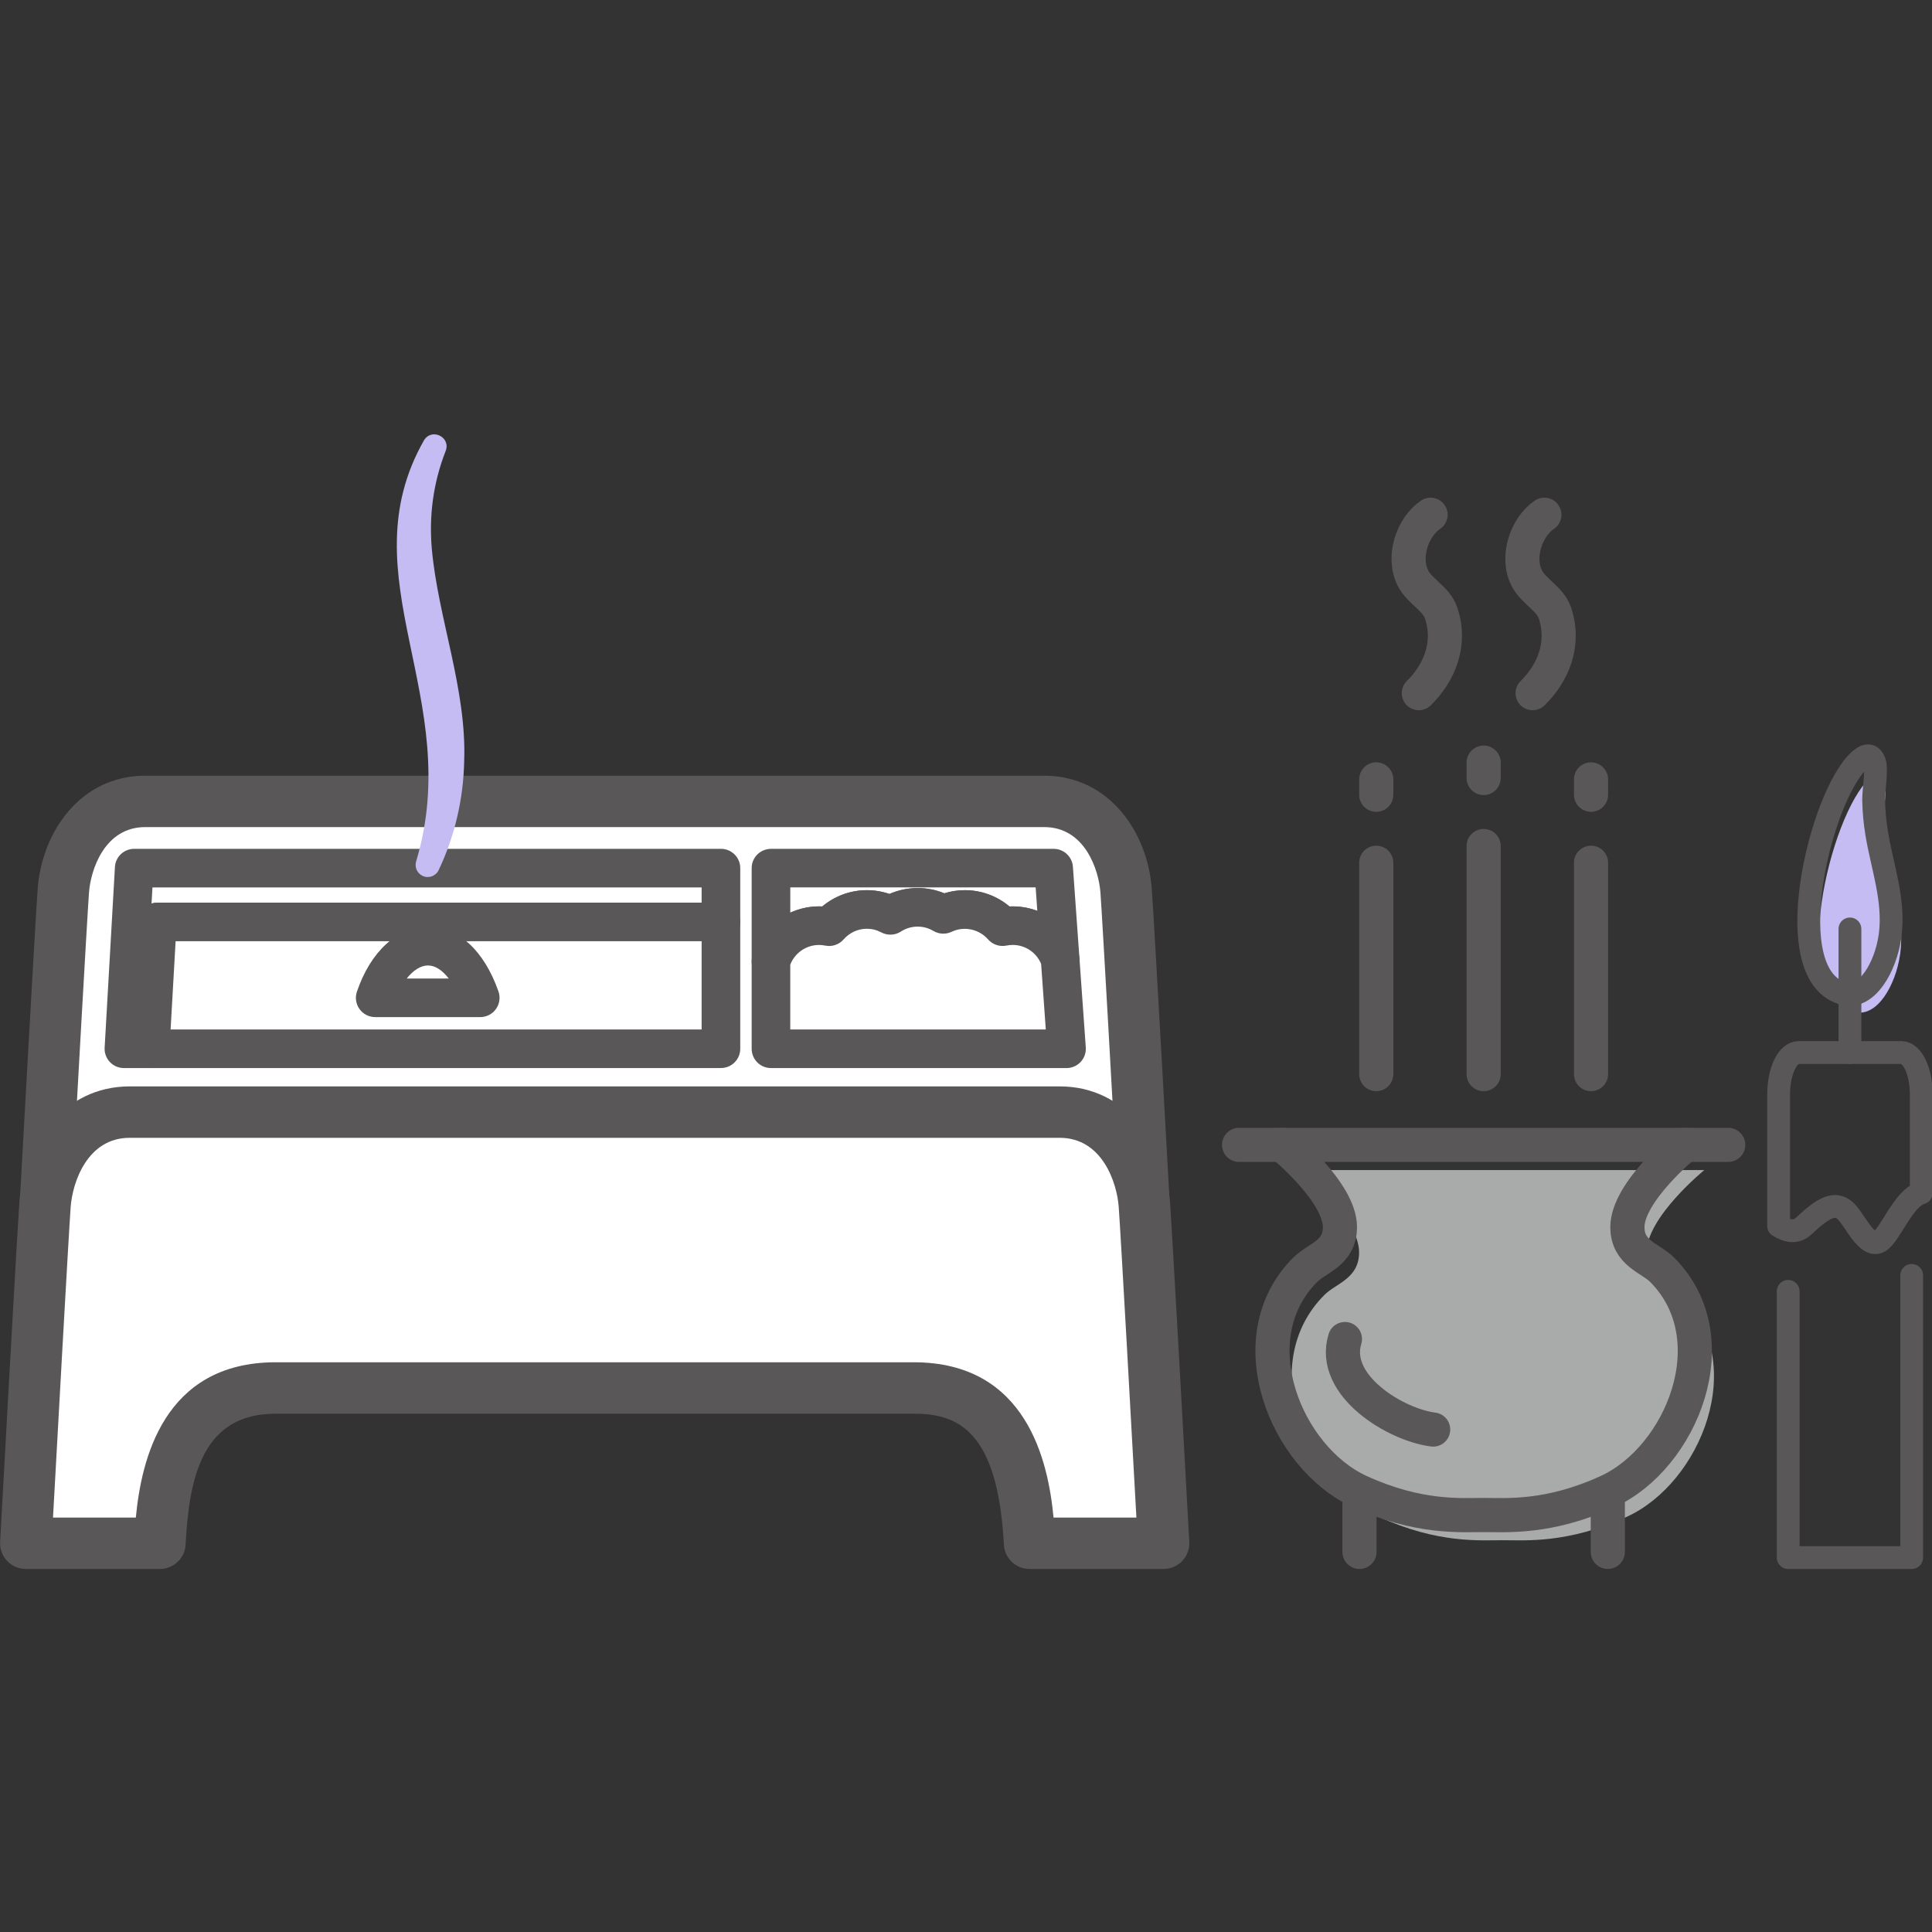 <svg xmlns="http://www.w3.org/2000/svg" id="_&#x30EC;&#x30A4;&#x30E4;&#x30FC;_1" data-name="&#x30EC;&#x30A4;&#x30E4;&#x30FC;_1" viewBox="0 0 80 80"><rect x="0" y="0" width="80" height="80" fill="#333333" stroke="none"/><g><g><path d="M6.014,33.184c-2.261,0-3.279,2.131-3.392,3.702-.113,1.571-.768,13.446-.768,13.446h45.544s-.655-11.875-.768-13.446c-.113-1.571-1.131-3.702-3.392-3.702H6.014Z" style="fill: #fff;"></path><path d="M47.398,51.396H1.854c-.293,0-.573-.12-.774-.333-.201-.212-.306-.498-.29-.79.027-.485.657-11.902.769-13.463.168-2.331,1.752-4.69,4.455-4.69h37.224c2.703,0,4.287,2.359,4.455,4.69.113,1.562.742,12.978.769,13.464.016.292-.089.578-.29.79-.201.212-.481.333-.774.333ZM2.98,49.267h43.291c-.166-2.999-.614-11.047-.704-12.305-.068-.939-.641-2.714-2.329-2.714H6.014c-1.688,0-2.261,1.775-2.329,2.714-.09,1.258-.538,9.306-.704,12.305Z" style="fill: #595757;"></path></g><g><path d="M5.372,46.049c-2.339,0-3.392,2.219-3.509,3.855s-.794,14-.794,14h5.551c.234-4.439,1.755-6.43,4.796-6.43h26.42c3.041,0,4.562,1.991,4.796,6.43h5.551s-.677-12.364-.794-14c-.117-1.635-1.17-3.855-3.509-3.855H5.372Z" style="fill: #fff;"></path><path d="M48.183,64.968h-5.551c-.567,0-1.035-.443-1.064-1.009-.251-4.765-1.942-5.421-3.731-5.421H11.416c-3.028,0-3.583,2.606-3.731,5.421-.03.565-.497,1.009-1.064,1.009H1.069c-.293,0-.573-.12-.774-.333-.201-.212-.306-.498-.29-.79.028-.505.679-12.392.795-14.017.172-2.407,1.798-4.843,4.572-4.843h38.507c2.774,0,4.4,2.436,4.572,4.843.116,1.625.768,13.512.795,14.017.016.292-.089.578-.29.79-.201.212-.481.333-.774.333ZM43.626,62.839h3.43c-.17-3.085-.637-11.542-.732-12.859-.071-.991-.673-2.866-2.446-2.866H5.372c-1.773,0-2.375,1.875-2.446,2.866-.094,1.317-.562,9.775-.731,12.859h3.43c.221-2.337,1.115-6.43,5.79-6.43h26.42c4.676,0,5.569,4.093,5.79,6.43Z" style="fill: #595757;"></path></g><g><g><polygon points="29.852 38.176 29.852 35.947 5.557 35.947 5.131 43.428 6.217 43.428 6.517 38.176 29.852 38.176" style="fill: #fff;"></polygon><path d="M6.217,44.226h-1.086c-.22,0-.43-.09-.581-.25-.151-.16-.23-.374-.217-.594l.426-7.481c.024-.423.374-.753.798-.753h24.295c.442,0,.8.357.8.798v2.229c0,.441-.358.798-.8.798H7.272l-.256,4.499c-.024.423-.374.753-.798.753ZM6.313,36.745l-.038.67c.077-.024.158-.037.242-.037h22.536v-.632H6.313Z" style="fill: #595757;"></path></g><g><polygon points="29.852 38.176 6.517 38.176 6.217 43.428 29.852 43.428 29.852 38.176" style="fill: #fff;"></polygon><path d="M29.852,44.226H6.217c-.22,0-.43-.09-.581-.25-.151-.16-.23-.374-.217-.594l.299-5.252c.024-.423.374-.753.798-.753h23.336c.442,0,.8.357.8.798v5.252c0,.441-.358.798-.8.798ZM7.064,42.629h21.989v-3.655H7.272l-.208,3.655Z" style="fill: #595757;"></path></g></g><g><g><path d="M33.911,38.33c.144,0,.285.015.421.043.38-.436.938-.713,1.562-.713.353,0,.685.089.976.244.325-.212.712-.336,1.129-.336.389,0,.751.109,1.062.295.27-.129.572-.203.891-.203.624,0,1.183.277,1.562.713.136-.028.277-.043.421-.043.915,0,1.69.593,1.964,1.415l-.271-3.798h-11.705v3.868c.252-.858,1.045-1.485,1.986-1.485Z" style="fill: #fff;"></path><path d="M31.925,40.613c-.038,0-.076-.003-.114-.008-.393-.056-.686-.393-.686-.79v-3.868c0-.441.358-.798.8-.798h11.705c.42,0,.768.324.797.742l.271,3.798c.029.401-.246.761-.642.84-.394.078-.787-.149-.914-.531-.173-.52-.658-.869-1.205-.869-.087,0-.174.009-.26.026-.283.059-.575-.041-.765-.258-.367-.422-.992-.558-1.505-.313-.242.115-.526.102-.756-.035-.416-.249-.942-.237-1.344.025-.245.159-.557.172-.814.035-.186-.099-.387-.15-.599-.15-.367,0-.716.16-.959.439-.189.217-.481.316-.765.258-.085-.018-.173-.026-.259-.026-.56,0-1.061.375-1.219.912-.101.344-.417.573-.766.573ZM32.724,36.745v1.046c.406-.186.861-.279,1.324-.257.514-.432,1.167-.674,1.846-.674.319,0,.637.054.937.157.709-.316,1.548-.329,2.27-.027.275-.086.56-.13.851-.13.68,0,1.332.241,1.846.674.404-.019.796.046,1.155.182l-.069-.972h-10.161Z" style="fill: #595757;"></path></g><g><path d="M44.163,43.428l-.262-3.683c-.274-.822-1.049-1.415-1.964-1.415-.144,0-.285.015-.421.043-.38-.436-.938-.713-1.562-.713-.32,0-.621.074-.891.203-.311-.186-.673-.295-1.062-.295-.417,0-.804.124-1.129.336-.291-.156-.623-.244-.976-.244-.624,0-1.183.277-1.562.713-.136-.028-.277-.043-.421-.043-.941,0-1.734.627-1.986,1.485v3.613h12.238Z" style="fill: #fff;"></path><path d="M44.163,44.226h-12.238c-.442,0-.8-.357-.8-.798v-3.613c0-.076.011-.152.033-.225.369-1.256,1.579-2.118,2.891-2.055.514-.432,1.167-.674,1.846-.674.319,0,.637.054.937.157.709-.316,1.548-.329,2.27-.027.275-.086.56-.13.851-.13.68,0,1.332.241,1.846.674,1.289-.06,2.454.741,2.86,1.957.021.063.034.129.039.196l.262,3.683c.016.221-.061.439-.212.601-.151.162-.363.254-.585.254ZM32.724,42.629h10.58l-.193-2.715c-.195-.473-.657-.786-1.175-.786-.087,0-.174.009-.26.026-.283.059-.575-.041-.765-.258-.367-.422-.992-.558-1.505-.313-.242.115-.526.102-.756-.035-.416-.249-.942-.237-1.344.025-.245.159-.557.172-.814.035-.186-.099-.387-.15-.599-.15-.367,0-.716.16-.959.439-.189.217-.481.316-.765.258-.085-.018-.173-.026-.259-.026-.526,0-1,.331-1.187.816v2.685Z" style="fill: #595757;"></path></g></g><g><path d="M15.536,41.318h4.349c-1.049-2.988-3.424-2.71-4.349,0Z" style="fill: #fff;"></path><path d="M19.885,42.116h-4.349c-.258,0-.5-.124-.65-.334-.15-.209-.19-.478-.106-.722.571-1.672,1.669-2.673,2.936-2.679h.01c1.256,0,2.317.973,2.914,2.672.086.244.048.515-.102.726-.15.211-.393.337-.652.337ZM16.841,40.519h1.741c-.267-.347-.565-.541-.858-.541h-.003c-.301.001-.61.198-.881.541Z" style="fill: #595757;"></path></g><path d="M17.228,35.678c2.045-6.757-2.896-11.775.329-17.447.318-.522,1.115-.137.899.437-.511,1.305-.696,2.663-.576,4.053.257,2.87,1.448,5.818,1.341,8.789-.029,1.564-.394,3.131-1.058,4.521-.119.25-.419.355-.668.236-.224-.107-.332-.359-.266-.589h0Z" style="fill: #c4bcf3;"></path></g><g><path d="M69.62,53.622c-.486-.487-1.439-.678-1.438-1.766.001-1.46,2.389-3.405,2.389-3.405h-16.683s2.388,1.945,2.389,3.405c0,1.088-.952,1.279-1.438,1.766-2.833,2.839-.802,7.783,2.248,9.182,2.444,1.12,4.203.973,5.141.973s2.698.147,5.141-.973c3.051-1.399,5.082-6.343,2.248-9.182Z" style="fill: #a9aaaa;"></path><g><path d="M59.237,21.314c-.746.506-1.183,1.752-.722,2.638.282.543.959.839,1.156,1.424.441,1.305-.087,2.508-.921,3.326" style="fill: none; stroke: #595757; stroke-linecap: round; stroke-linejoin: round; stroke-width: 1.414px;"></path><path d="M63.949,21.314c-.746.506-1.183,1.752-.722,2.638.282.543.959.839,1.156,1.424.441,1.305-.087,2.508-.921,3.326" style="fill: none; stroke: #595757; stroke-linecap: round; stroke-linejoin: round; stroke-width: 1.414px;"></path></g><path d="M69.776,47.407s-2.388,1.945-2.389,3.405c0,1.088.952,1.279,1.438,1.766,2.833,2.839.802,7.783-2.248,9.182-2.444,1.121-4.203.973-5.142.973s-2.698.147-5.141-.973c-3.051-1.399-5.082-6.343-2.248-9.182.486-.487,1.439-.678,1.438-1.766-.001-1.459-2.389-3.405-2.389-3.405" style="fill: none; stroke: #595757; stroke-linecap: round; stroke-linejoin: round; stroke-width: 1.414px;"></path><g><line x1="56.293" y1="61.774" x2="56.293" y2="64.261" style="fill: none; stroke: #595757; stroke-linecap: round; stroke-linejoin: round; stroke-width: 1.414px;"></line><line x1="66.576" y1="61.774" x2="66.576" y2="64.261" style="fill: none; stroke: #595757; stroke-linecap: round; stroke-linejoin: round; stroke-width: 1.414px;"></line></g><line x1="51.307" y1="47.407" x2="71.562" y2="47.407" style="fill: none; stroke: #595757; stroke-linecap: round; stroke-linejoin: round; stroke-width: 1.414px;"></line><g><g><line x1="61.435" y1="35.031" x2="61.435" y2="44.476" style="fill: none; stroke: #595757; stroke-linecap: round; stroke-linejoin: round; stroke-width: 1.414px;"></line><line x1="61.435" y1="31.579" x2="61.435" y2="32.215" style="fill: none; stroke: #595757; stroke-linecap: round; stroke-linejoin: round; stroke-width: 1.414px;"></line></g><g><line x1="56.988" y1="35.725" x2="56.988" y2="44.476" style="fill: none; stroke: #595757; stroke-linecap: round; stroke-linejoin: round; stroke-width: 1.414px;"></line><line x1="56.988" y1="32.273" x2="56.988" y2="32.909" style="fill: none; stroke: #595757; stroke-linecap: round; stroke-linejoin: round; stroke-width: 1.414px;"></line></g><g><line x1="65.881" y1="35.725" x2="65.881" y2="44.476" style="fill: none; stroke: #595757; stroke-linecap: round; stroke-linejoin: round; stroke-width: 1.414px;"></line><line x1="65.881" y1="32.273" x2="65.881" y2="32.909" style="fill: none; stroke: #595757; stroke-linecap: round; stroke-linejoin: round; stroke-width: 1.414px;"></line></g></g><path d="M55.691,55.447c-.592,1.928,2.11,3.556,3.653,3.747" style="fill: none; stroke: #595757; stroke-linecap: round; stroke-linejoin: round; stroke-width: 1.414px;"></path></g><g><path d="M78.676,39.539c-.184,1.26-.945,2.588-1.873,2.369-2.85-.672-1.012-8.184.599-9.661.205-.188.485-.36.639.068.105.294-.043,1.184-.039,1.534.006.477.049.943.125,1.406.222,1.363.742,2.753.562,4.196-.004.029-.008.059-.012.088Z" style="fill: #c4bcf3;"></path><path d="M78.258,38.785c-.184,1.26-.945,2.588-1.873,2.369-2.85-.672-1.012-8.184.599-9.661.205-.188.485-.36.639.068.105.294-.043,1.184-.039,1.534.006.478.049.943.125,1.406.222,1.363.742,2.753.562,4.196-.004.029-.008.059-.012.088Z" style="fill: none; stroke: #595757; stroke-linecap: round; stroke-linejoin: round; stroke-width: .945px;"></path><line x1="76.602" y1="38.466" x2="76.602" y2="43.583" style="fill: none; stroke: #595757; stroke-linecap: round; stroke-linejoin: round; stroke-width: .945px;"></line><path d="M78.73,43.583h-4.256c-.455,0-.824.772-.824,1.725v5.456c.386.237.74.288,1.046-.003.838-.795,1.279-.97,1.674-.661.395.308.907,1.606,1.441,1.313.459-.251.987-1.794,1.744-2.017v-4.088c0-.952-.369-1.725-.825-1.725Z" style="fill: none; stroke: #595757; stroke-linecap: round; stroke-linejoin: round; stroke-width: .945px;"></path><polyline points="74.045 53.472 74.045 64.496 79.159 64.496 79.159 52.812" style="fill: none; stroke: #595757; stroke-linecap: round; stroke-linejoin: round; stroke-width: .945px;"></polyline></g></svg>